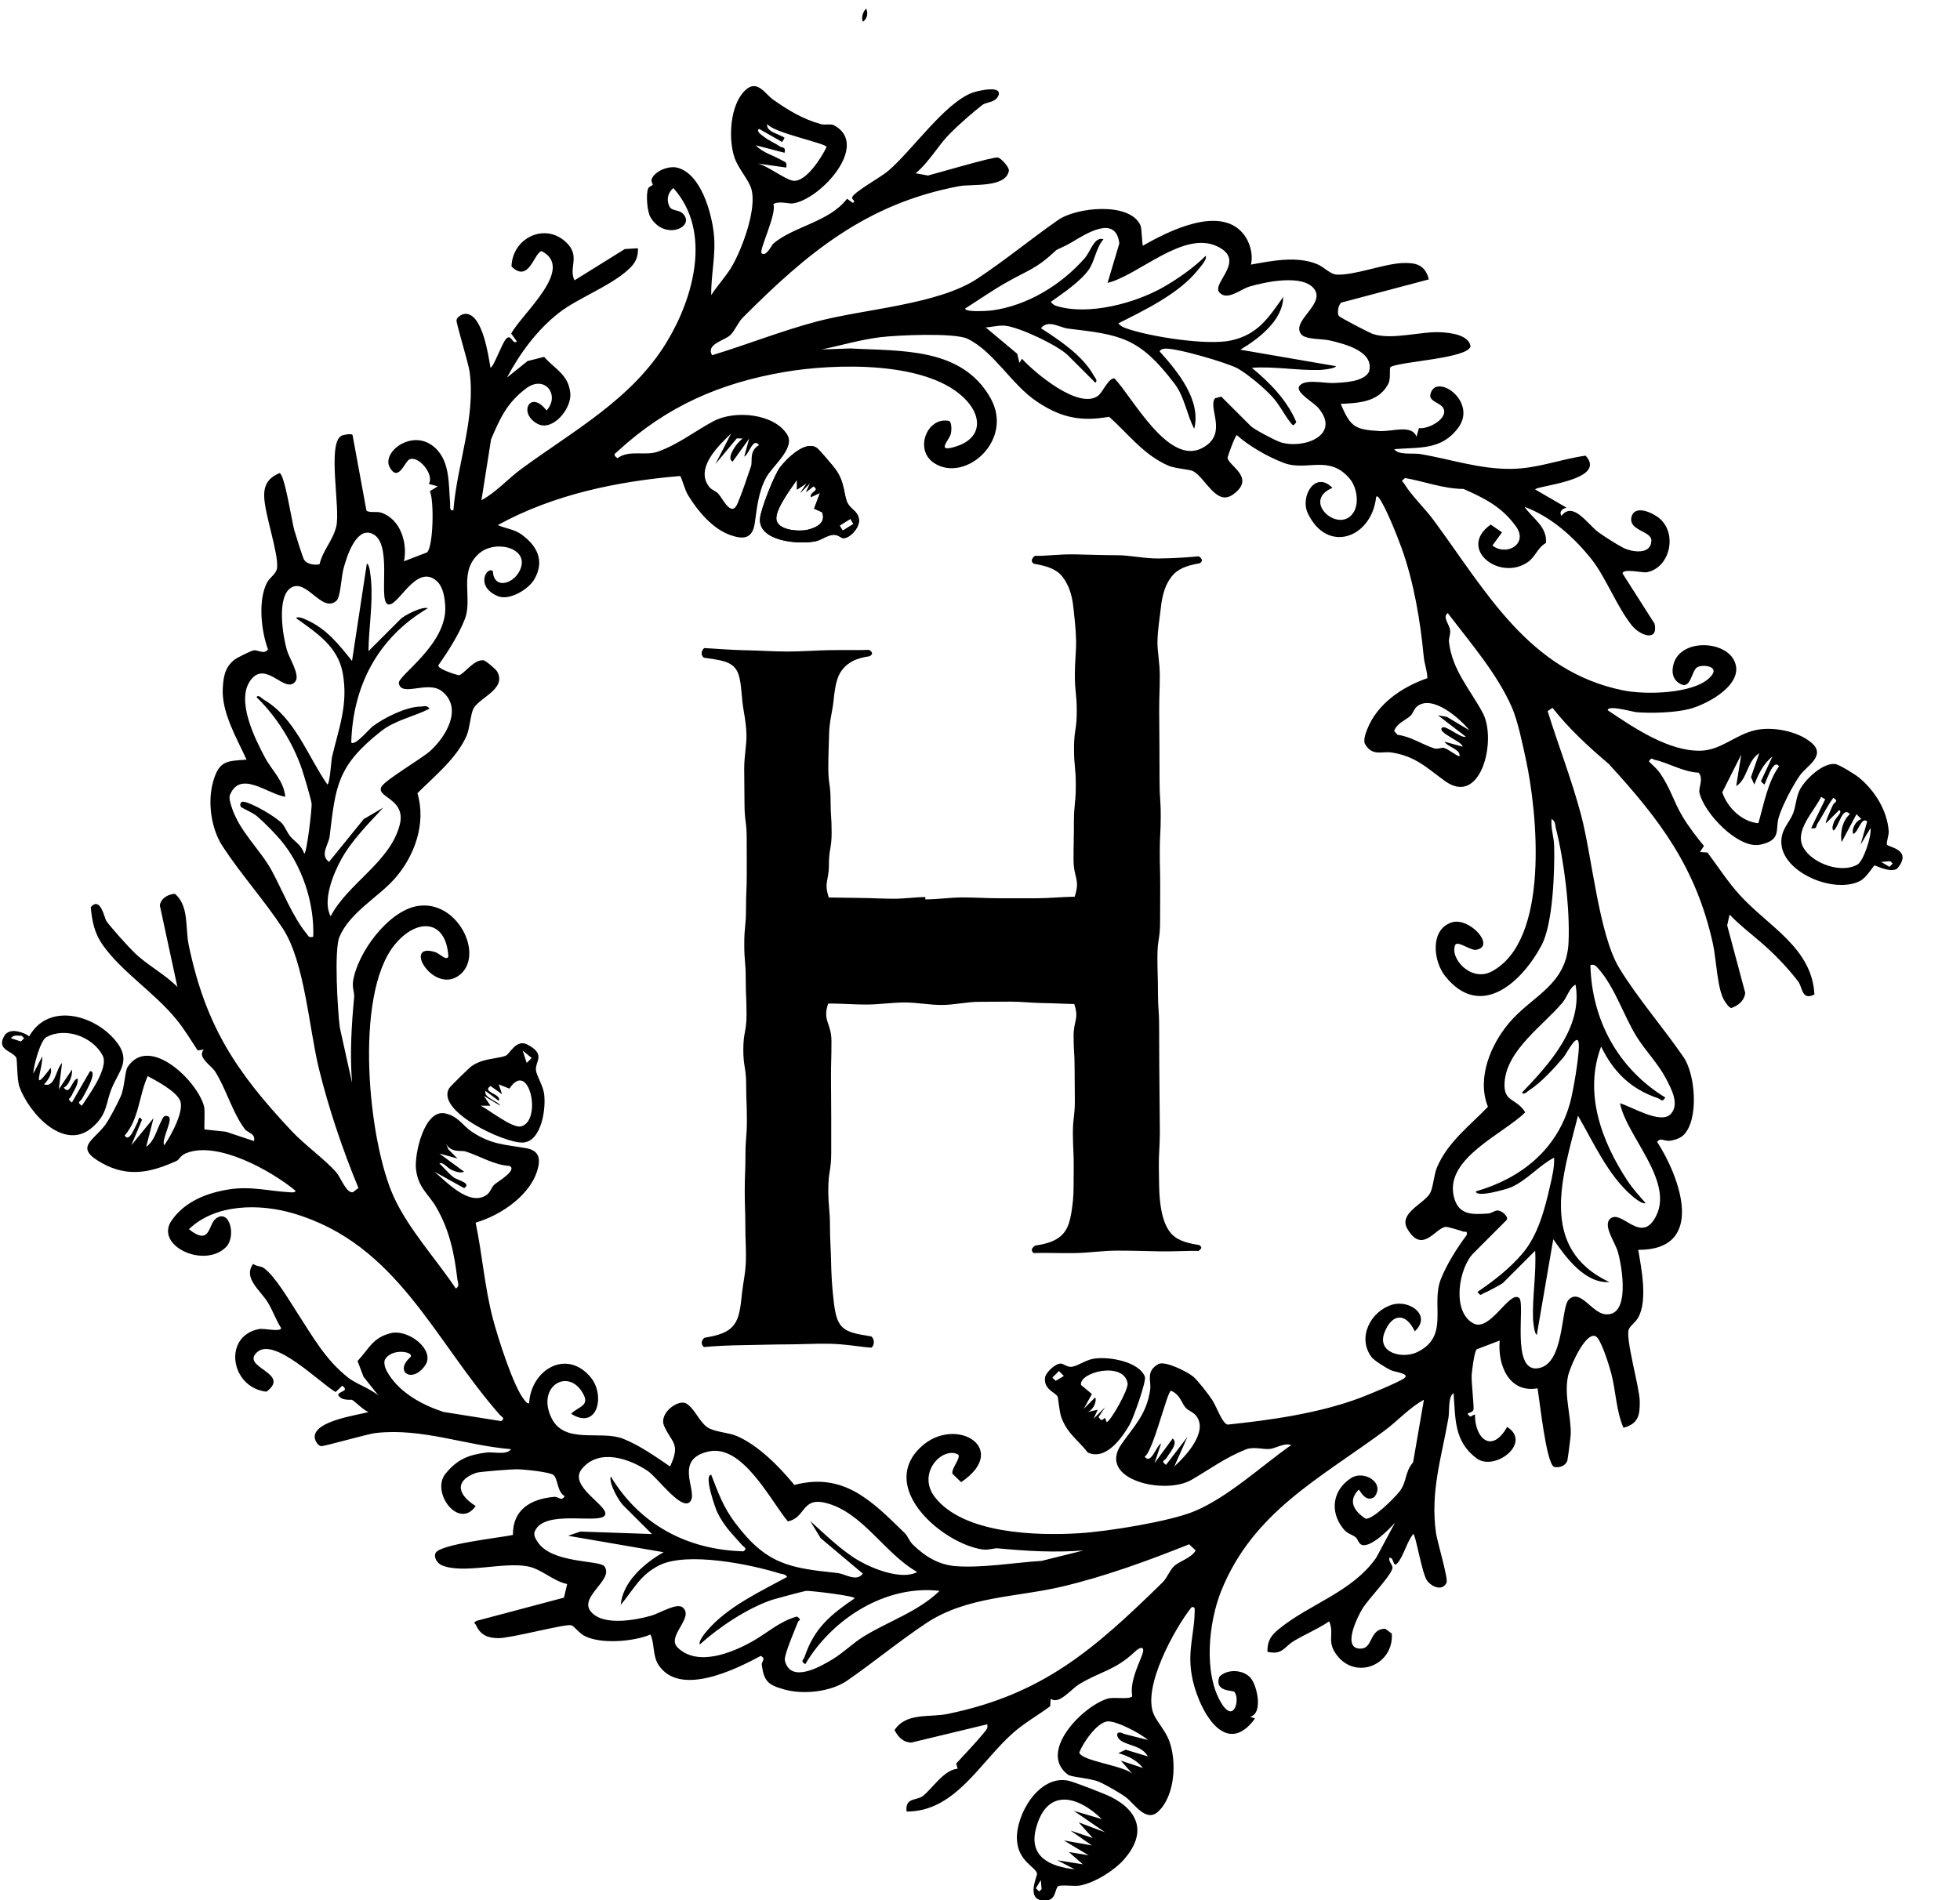 <svg width="33" height="32" viewBox="0 0 33 32" class='icon' xmlns="http://www.w3.org/2000/svg">
 <style>
    .icon path { fill: #000; }
    @media (prefers-color-scheme: dark) {
      .icon path { fill: #fff; }
    }
  </style>
<path d="M20.204 9.485C20.259 9.444 20.238 9.409 20.184 9.368C20.027 9.384 19.787 9.402 19.507 9.405C19.274 9.408 19.026 9.35 18.809 9.35C18.581 9.35 18.337 9.341 18.109 9.336C17.831 9.33 17.59 9.368 17.425 9.36C17.371 9.402 17.349 9.452 17.404 9.493C17.643 9.535 17.792 9.586 17.893 9.719C17.975 9.828 18.047 9.977 18.073 10.237C18.088 10.388 18.114 10.571 18.118 10.795C18.121 10.96 18.097 11.146 18.097 11.357C18.097 11.669 18.129 11.669 18.129 11.98C18.129 12.292 18.083 12.292 18.083 12.604C18.083 12.915 18.113 12.915 18.113 13.227C18.113 13.539 18.081 13.539 18.081 13.851C18.081 14.163 18.075 14.163 18.075 14.476C18.075 14.789 18.192 14.804 18.094 15.101C17.886 15.104 17.678 15.125 17.468 15.127C17.258 15.129 17.048 15.126 16.837 15.127C16.627 15.128 16.416 15.113 16.207 15.113C15.997 15.113 15.788 15.146 15.58 15.146C15.578 15.146 15.581 15.107 15.579 15.107C15.4 15.108 15.221 15.136 15.043 15.135C14.864 15.135 14.685 15.124 14.506 15.122C14.327 15.12 14.132 15.117 13.954 15.114C13.869 14.856 13.956 14.837 13.956 14.566C13.956 14.294 14.002 14.294 14.002 14.023C14.002 13.75 13.984 13.75 13.984 13.477C13.984 13.205 13.946 13.205 13.946 12.932C13.946 12.721 13.956 12.535 13.959 12.37C13.963 12.146 14.018 11.965 14.033 11.813C14.059 11.554 14.091 11.398 14.172 11.29C14.274 11.155 14.407 11.085 14.646 11.05C14.701 11.01 14.691 10.986 14.637 10.944C14.472 10.951 14.236 10.944 13.959 10.949C13.732 10.953 13.488 10.972 13.26 10.972C13.032 10.972 12.791 10.955 12.56 10.951C12.278 10.945 12.014 10.921 11.857 10.914C11.804 10.957 11.796 11.037 11.852 11.076C12.094 11.112 12.286 11.127 12.387 11.264C12.468 11.374 12.474 11.559 12.5 11.819C12.515 11.972 12.564 12.155 12.568 12.379C12.571 12.545 12.53 12.733 12.53 12.945C12.53 13.241 12.535 13.241 12.535 13.537C12.535 13.831 12.572 13.831 12.572 14.126C12.572 14.323 12.573 14.52 12.573 14.718C12.573 15.013 12.56 15.013 12.56 15.309C12.56 15.604 12.531 15.604 12.531 15.9C12.531 16.196 12.556 16.196 12.556 16.492C12.556 16.788 12.569 16.788 12.569 17.084C12.569 17.38 12.515 17.38 12.515 17.676C12.515 17.973 12.563 17.973 12.563 18.269C12.563 18.566 12.575 18.566 12.575 18.861C12.575 19.158 12.551 19.158 12.551 19.455C12.551 19.753 12.539 19.753 12.539 20.05C12.539 20.347 12.549 20.347 12.549 20.644C12.549 20.856 12.563 21.043 12.559 21.209C12.555 21.434 12.509 21.617 12.494 21.769C12.468 22.029 12.444 22.197 12.361 22.306C12.26 22.441 12.1 22.488 11.862 22.528C11.806 22.57 11.797 22.642 11.852 22.685C12.009 22.669 12.279 22.655 12.56 22.652C12.793 22.649 13.042 22.64 13.26 22.64C13.478 22.64 13.732 22.625 13.958 22.629C14.236 22.634 14.507 22.686 14.672 22.695C14.727 22.652 14.726 22.549 14.67 22.506C14.431 22.466 14.251 22.445 14.149 22.311C14.068 22.202 14.048 22.032 14.022 21.773C14.007 21.623 13.996 21.441 13.992 21.218C13.989 21.054 13.974 20.869 13.974 20.658C13.974 20.346 13.946 20.346 13.946 20.034C13.946 19.722 13.995 19.722 13.995 19.41C13.995 19.202 13.995 18.994 13.995 18.786C13.995 18.474 13.991 18.474 13.991 18.162C13.991 17.849 13.999 17.849 13.999 17.536C13.999 17.223 13.845 17.198 13.943 16.901C14.151 16.897 14.386 16.919 14.596 16.917C14.806 16.916 15.016 16.883 15.227 16.882C15.437 16.881 15.647 16.925 15.857 16.924C16.067 16.924 16.276 16.871 16.485 16.871C16.663 16.869 16.842 16.868 17.021 16.868C17.2 16.868 17.378 16.89 17.557 16.892C17.736 16.894 17.908 16.905 18.087 16.908C18.171 17.166 18.076 17.177 18.076 17.449C18.076 17.721 18.093 17.721 18.093 17.992C18.093 18.264 18.097 18.264 18.097 18.537C18.097 18.809 18.064 18.809 18.064 19.082C18.064 19.293 18.081 19.479 18.078 19.644C18.074 19.869 18.081 20.053 18.066 20.206C18.04 20.465 18.005 20.64 17.923 20.748C17.821 20.882 17.666 20.941 17.427 20.977C17.372 21.017 17.349 21.059 17.403 21.102C17.568 21.094 17.829 21.107 18.107 21.102C18.335 21.098 18.579 21.061 18.807 21.061C19.035 21.061 19.274 21.068 19.505 21.073C19.785 21.078 20.022 21.06 20.179 21.067C20.232 21.024 20.246 21.007 20.191 20.967C19.949 20.93 19.792 20.876 19.691 20.738C19.61 20.628 19.553 20.458 19.528 20.197C19.513 20.045 19.515 19.859 19.511 19.634C19.508 19.468 19.528 19.281 19.528 19.069C19.528 18.773 19.523 18.773 19.523 18.477C19.523 18.183 19.518 18.183 19.518 17.888C19.518 17.592 19.516 17.592 19.516 17.296C19.516 17 19.496 17 19.496 16.705C19.496 16.41 19.487 16.41 19.487 16.114C19.487 15.818 19.532 15.818 19.532 15.521C19.532 15.226 19.534 15.226 19.534 14.93C19.534 14.634 19.527 14.634 19.527 14.337C19.527 14.041 19.543 14.041 19.543 13.744C19.543 13.448 19.523 13.448 19.523 13.152C19.523 12.855 19.521 12.855 19.521 12.559C19.521 12.261 19.517 12.261 19.517 11.964C19.517 11.666 19.527 11.666 19.527 11.369C19.527 11.157 19.485 10.97 19.488 10.805C19.493 10.579 19.529 10.394 19.544 10.242C19.571 9.982 19.636 9.828 19.719 9.719C19.82 9.584 19.965 9.526 20.203 9.485L20.204 9.485Z"/>
<path d="M13.72 22.229C13.633 22.372 13.445 22.343 13.368 22.195C13.233 21.937 13.361 21.89 13.361 21.599C13.361 21.308 13.419 21.308 13.419 21.017C13.419 20.726 13.425 20.726 13.425 20.435C13.425 20.143 13.374 20.143 13.374 19.852C13.374 19.56 13.409 19.561 13.409 19.27C13.409 18.98 13.415 18.98 13.415 18.689C13.415 18.399 13.386 18.399 13.386 18.108C13.386 17.817 13.367 17.817 13.367 17.525C13.367 17.234 13.392 17.234 13.392 16.943C13.392 16.651 13.361 16.651 13.361 16.36C13.361 16.068 13.407 16.068 13.407 15.776C13.407 15.485 13.377 15.485 13.377 15.193C13.377 14.901 13.409 14.901 13.409 14.609C13.409 14.317 13.415 14.317 13.415 14.025C13.415 13.733 13.396 13.733 13.396 13.441C13.396 13.148 13.377 13.148 13.377 12.856C13.377 12.563 13.381 12.563 13.381 12.27C13.381 11.976 13.271 11.95 13.396 11.684C13.471 11.527 13.65 11.409 13.749 11.553C13.917 11.796 13.713 11.866 13.713 12.161C13.713 12.457 13.741 12.457 13.741 12.753C13.741 13.049 13.73 13.049 13.73 13.344C13.73 13.641 13.742 13.641 13.742 13.937C13.742 14.232 13.738 14.232 13.738 14.528C13.738 14.825 13.693 14.825 13.693 15.12C13.693 15.415 13.711 15.415 13.711 15.71C13.711 16.006 13.749 16.006 13.749 16.302C13.749 16.598 13.74 16.598 13.74 16.893C13.74 17.188 13.693 17.188 13.693 17.484C13.693 17.78 13.704 17.78 13.704 18.077C13.704 18.373 13.737 18.373 13.737 18.669C13.737 18.965 13.749 18.965 13.749 19.262C13.749 19.559 13.729 19.559 13.729 19.855C13.729 20.152 13.746 20.152 13.746 20.448C13.746 20.745 13.731 20.745 13.731 21.041C13.731 21.339 13.665 21.344 13.712 21.638C13.761 21.942 13.873 21.974 13.719 22.229H13.72ZM18.091 16.4C17.893 16.403 17.7 16.436 17.501 16.438C17.303 16.439 17.105 16.445 16.907 16.446C16.708 16.447 16.51 16.389 16.312 16.389C16.114 16.39 15.915 16.384 15.717 16.384C15.715 16.384 15.719 16.438 15.718 16.438C15.523 16.439 15.329 16.404 15.135 16.404C14.941 16.404 14.748 16.396 14.553 16.394C14.36 16.392 14.157 16.413 13.963 16.41C13.868 16.024 13.85 15.993 13.945 15.608C14.143 15.604 14.367 15.605 14.566 15.603C14.764 15.601 14.962 15.568 15.16 15.567C15.358 15.566 15.557 15.611 15.755 15.611C15.954 15.61 16.152 15.58 16.35 15.58C16.544 15.579 16.738 15.611 16.932 15.611C17.126 15.612 17.32 15.619 17.514 15.62C17.708 15.622 17.901 15.605 18.095 15.608C18.324 15.938 18.187 16.015 18.091 16.399L18.091 16.4ZM19.318 20.546C19.231 20.689 19.043 20.66 18.966 20.512C18.831 20.254 18.959 20.208 18.959 19.916C18.959 19.625 19.017 19.625 19.017 19.335C19.017 19.044 19.023 19.044 19.023 18.752C19.023 18.461 18.972 18.461 18.972 18.169C18.972 17.878 19.007 17.878 19.007 17.587C19.007 17.297 19.013 17.297 19.013 17.007C19.013 16.716 18.983 16.716 18.983 16.426C18.983 16.134 18.965 16.134 18.965 15.842C18.965 15.551 18.99 15.551 18.99 15.26C18.99 14.969 18.959 14.969 18.959 14.678C18.959 14.386 19.005 14.386 19.005 14.094C19.005 13.802 18.974 13.802 18.974 13.511C18.974 13.219 19.007 13.219 19.007 12.927C19.007 12.634 19.013 12.634 19.013 12.342C19.013 12.05 18.993 12.05 18.993 11.758C18.993 11.466 18.975 11.466 18.975 11.173C18.975 10.881 18.979 10.88 18.979 10.587C18.979 10.294 18.869 10.267 18.994 10.001C19.068 9.844 19.248 9.727 19.347 9.87C19.515 10.114 19.311 10.183 19.311 10.479C19.311 10.774 19.338 10.774 19.338 11.07C19.338 11.366 19.328 11.366 19.328 11.662C19.328 11.958 19.339 11.958 19.339 12.254C19.339 12.55 19.336 12.55 19.336 12.846C19.336 13.142 19.29 13.142 19.29 13.438C19.29 13.733 19.309 13.733 19.309 14.027C19.309 14.324 19.346 14.324 19.346 14.619C19.346 14.915 19.337 14.915 19.337 15.21C19.337 15.506 19.291 15.506 19.291 15.801C19.291 16.097 19.302 16.097 19.302 16.394C19.302 16.69 19.334 16.69 19.334 16.986C19.334 17.282 19.347 17.282 19.347 17.579C19.347 17.876 19.327 17.876 19.327 18.173C19.327 18.469 19.344 18.469 19.344 18.765C19.344 19.062 19.329 19.062 19.329 19.359C19.329 19.656 19.262 19.662 19.309 19.956C19.358 20.259 19.471 20.292 19.317 20.546H19.318Z" />
<path d="M4.707 7.968C4.792 7.983 4.916 8.794 4.954 8.925C4.978 9.007 5.094 9.384 5.121 9.427C5.169 9.502 5.297 9.522 5.38 9.502C5.437 9.263 5.6 9.111 5.661 8.87C5.736 8.572 5.506 7.475 5.746 7.34C5.78 7.321 5.907 7.299 5.935 7.322L6.169 8.594C6.203 8.642 6.34 8.609 6.413 8.632C6.744 8.738 6.865 9.145 6.802 9.452L7.189 9.303C7.295 9.214 7.312 8.436 7.238 8.271L7.371 8.19L7.219 8.149C7.322 7.993 7.033 7.649 6.884 7.742C6.811 7.788 6.703 8.122 6.563 7.872C6.423 7.623 6.909 7.241 7.269 7.496C7.586 7.721 7.55 8.144 7.579 8.481C7.582 8.522 7.562 8.609 7.634 8.592C7.694 7.822 8.011 7.039 7.907 6.261C7.888 6.116 7.675 5.432 7.686 5.388C7.702 5.327 7.795 5.278 7.856 5.285C8.127 5.317 8.22 5.971 8.258 6.192C8.311 6.185 8.451 5.78 8.521 5.706C8.61 5.61 8.629 5.817 8.702 5.749L8.607 5.618C8.786 5.281 9.694 4.52 9.118 4.229C8.991 4.257 8.907 4.775 8.612 4.488C8.626 3.985 9.223 3.722 9.572 4.123C9.756 4.335 9.573 4.522 9.673 4.721L10.52 4.194L10.741 4.181C10.745 4.378 10.666 4.471 10.519 4.591C10.206 4.847 9.707 5.036 9.41 5.269C9.042 5.556 8.753 5.951 8.536 6.358L8.883 6.08L9.162 6.01C9.347 6.222 9.571 6.305 9.602 6.622C9.627 6.883 9.303 7.274 9.049 7.137C8.716 6.957 8.929 6.554 9.202 6.913C9.435 6.658 9.175 6.301 8.855 6.543C8.534 6.786 8.419 7.045 8.268 7.398L8.106 8.424C8.354 8.29 8.547 8.067 8.771 7.902C9.653 7.253 10.642 6.723 11.225 5.761C11.681 5.01 11.989 3.894 11.337 3.167C11.248 3.243 11.219 3.354 11.264 3.461C11.302 3.564 11.42 3.523 11.493 3.594C11.726 3.819 11.186 4.067 10.949 3.652C10.898 3.564 10.873 3.279 10.911 3.179C10.926 3.138 10.985 3.128 10.991 3.109C10.994 3.101 10.956 3.057 10.974 3.012C11.031 2.875 11.265 2.786 11.408 2.825C11.801 2.931 11.978 3.574 12.018 3.93C12.058 4.293 11.969 4.616 11.975 4.97C12.08 4.804 12.225 4.655 12.323 4.485C12.494 4.192 12.748 3.518 12.65 3.181C12.605 3.025 12.43 2.841 12.367 2.654C12.258 2.335 12.29 1.762 12.549 1.519C12.749 1.33 12.88 1.58 13.016 1.677C13.273 1.858 13.516 2.006 13.82 2.09C13.892 2.11 13.987 2.08 14.043 2.11C14.649 2.436 13.827 3.348 13.356 3.425C13.28 3.438 13.124 3.377 13.021 3.437C13.084 3.595 12.776 4.216 12.822 4.263C12.895 4.337 12.992 4.128 13.021 4.102C13.365 3.809 13.961 3.74 14.261 3.347L14.361 3.417C14.418 3.383 14.325 3.356 14.35 3.315C14.414 3.21 14.822 2.991 14.957 2.876C15.363 2.527 15.905 1.735 16.372 1.561C16.448 1.533 16.893 1.422 16.807 1.617C16.755 1.729 16.603 1.719 16.543 1.765C16.389 1.882 16.125 2.116 15.99 2.253C15.787 2.46 15.644 2.73 15.416 2.918L15.624 2.956C15.774 2.918 16.735 2.634 16.802 2.652C16.855 2.666 16.997 2.817 16.986 2.876C16.934 3.169 16.359 3.095 16.151 3.135C14.597 3.426 13.599 4.251 12.504 5.351C12.425 5.43 12.373 5.571 12.294 5.645C12.195 5.737 11.88 5.795 11.989 5.982C12.584 5.802 13.163 5.569 13.765 5.411C14.563 5.201 15.795 5.13 16.456 4.692C16.918 4.387 17.364 4.019 17.815 3.705C18.126 3.488 19.017 3.398 19.2 3.791C19.228 3.851 19.227 4.137 19.244 4.137C19.67 3.893 20.529 3.458 20.926 3.929C21.046 4.072 21.102 4.279 21.062 4.456C21.411 4.393 21.828 4.307 22.171 4.446C22.294 4.496 22.395 4.618 22.503 4.624C22.8 4.641 23.296 4.443 23.613 4.43C23.836 4.421 23.994 4.456 24.057 4.705L22.587 5.095C22.532 5.125 22.51 5.269 22.54 5.318C22.557 5.346 23.053 5.603 23.114 5.624C23.433 5.731 23.922 5.578 24.252 5.595C24.422 5.604 24.725 5.637 24.759 5.83C24.721 6.036 23.609 6.083 23.416 6.178C23.379 6.208 23.431 6.368 23.365 6.482C23.199 6.773 22.87 6.788 22.574 6.801C22.736 7.192 22.817 7.235 23.225 7.259C23.447 7.272 23.767 7.141 23.85 7.355L23.89 7.209C24.047 7.235 24.401 7.043 24.297 6.868C24.248 6.783 24.061 6.758 24.082 6.648C24.156 6.26 24.888 6.75 24.551 7.205C24.269 7.586 23.892 7.529 23.475 7.564C23.54 7.67 23.792 7.625 23.919 7.647C24.429 7.735 24.919 7.903 25.445 7.896C25.885 7.891 26.266 7.735 26.696 7.673C27.08 8.091 25.847 8.182 25.848 8.243L26.375 8.549C26.313 8.565 26.242 8.611 26.291 8.687C26.485 8.43 26.737 8.838 26.916 8.966C27.012 9.035 27.232 9.176 27.332 9.226C27.483 9.301 27.799 9.346 27.804 9.104C27.807 8.937 27.41 8.942 27.47 8.701C27.529 8.491 27.837 8.639 27.945 8.734C28.246 8.995 28.116 9.568 27.721 9.638C27.664 9.648 27.316 9.568 27.319 9.658L27.858 10.504C27.923 10.816 27.611 10.703 27.475 10.533C27.221 10.214 27.034 9.719 26.799 9.422C26.502 9.047 26.119 8.703 25.668 8.535C25.805 8.735 26.05 8.865 26.03 9.143C25.886 9.223 25.853 9.375 25.725 9.465C25.248 9.798 24.531 9.238 25.099 8.834L25.289 8.965L25.127 9.187C25.368 9.373 25.734 9.158 25.526 8.868C25.286 8.533 24.992 8.39 24.641 8.234C24.302 8.232 23.991 8.109 23.656 8.05C23.574 8.117 23.611 8.094 23.643 8.146C23.773 8.358 23.982 8.55 24.135 8.757C25.02 9.954 25.736 11.305 27.332 11.627C27.703 11.702 28.49 11.687 28.776 11.421C28.997 11.217 28.669 11.183 28.577 11.236C28.48 11.292 28.47 11.606 28.302 11.523C28.156 11.451 28.138 11.309 28.181 11.17C28.308 10.762 29.019 10.784 29.193 11.115C29.399 11.506 28.761 11.858 28.442 11.94C28.199 12.002 27.806 12.014 27.555 11.994C27.487 11.988 27.068 11.866 27.069 11.961C27.5 12.25 28.096 12.658 28.636 12.642C28.979 12.632 29.211 12.376 29.551 12.297C29.842 12.23 30.27 12.312 30.498 12.507C30.754 12.725 30.419 12.897 30.305 13.057C30.189 13.219 29.995 13.589 29.944 13.779C29.892 13.975 29.993 14.152 29.634 14.225C29.263 14.301 28.679 13.682 28.612 13.342C28.598 13.265 28.686 13.11 28.599 13.012C28.342 13.002 28.084 12.843 27.86 12.796C27.816 12.786 27.813 12.742 27.762 12.822C27.819 12.882 27.887 12.935 27.936 13.002C28.126 13.268 28.175 13.495 28.329 13.751C28.433 13.924 28.561 14.091 28.689 14.246L28.622 14.348L28.749 14.357C28.931 14.601 29.094 14.857 29.3 15.081C29.785 15.61 30.508 15.963 30.549 16.748C30.332 16.856 30.351 16.626 30.274 16.526C30.081 16.275 29.852 16.043 29.634 15.857C29.461 15.708 29.279 15.569 29.121 15.402L29.08 15.583L29.384 16.72C29.368 16.855 29.269 16.933 29.149 16.976C29.11 16.968 29.062 16.896 29.038 16.859C28.912 16.671 28.898 16.151 28.839 15.888C28.556 14.614 27.957 13.813 27.084 12.863C26.745 12.575 26.417 12.274 26.139 11.92L26.057 11.976C26.24 12.56 26.463 13.132 26.62 13.724C26.806 14.426 26.919 15.738 27.264 16.304C27.575 16.814 28.008 17.31 28.345 17.802C28.546 18.093 28.604 18.844 28.353 19.107C28.301 19.163 28.21 19.195 28.136 19.208C28.019 19.23 27.962 19.145 27.901 19.23C28.291 19.833 28.73 21.052 27.582 21.048C27.636 21.359 27.743 21.896 27.584 22.185C27.54 22.264 27.463 22.312 27.427 22.379C27.355 22.513 27.606 23.363 27.608 23.6C27.61 23.824 27.59 23.977 27.333 24.044C27.209 23.752 27.207 23.429 27.128 23.128C27.096 23.006 26.955 22.541 26.864 22.502C26.688 22.427 26.427 23.034 26.398 23.184C26.334 23.514 26.455 23.851 26.446 24.155C26.445 24.198 26.396 24.58 26.388 24.601C26.355 24.689 26.25 24.723 26.164 24.703C26.03 24.629 25.923 23.58 25.887 23.38C25.405 23.465 25.212 22.985 25.25 22.575L24.863 22.723C24.822 22.759 24.784 23.081 24.778 23.156C24.771 23.275 24.822 23.705 24.808 23.742C24.788 23.792 24.709 23.793 24.71 23.808C24.769 23.898 24.767 23.832 24.834 23.822C24.829 24.219 25.114 24.493 25.375 24.03C25.802 24.298 25.165 24.787 24.86 24.558C24.479 24.274 24.506 23.889 24.474 23.462C24.377 23.519 24.408 23.754 24.387 23.878C24.271 24.549 24.078 25.119 24.178 25.82C24.198 25.958 24.387 26.589 24.355 26.654C24.282 26.799 24.113 26.725 24.033 26.627C23.941 26.514 23.836 25.833 23.794 25.834C23.688 25.962 23.633 26.201 23.532 26.32C23.446 26.42 23.474 26.209 23.392 26.236C23.375 26.313 23.469 26.353 23.437 26.432C23.376 26.586 23.049 26.913 22.936 27.096C22.856 27.226 22.579 27.783 22.92 27.763C23.119 27.751 23.056 27.428 23.323 27.429L23.433 27.51C23.471 28.033 22.834 28.301 22.509 27.875C22.327 27.636 22.474 27.528 22.379 27.304C22.192 27.432 21.977 27.519 21.783 27.636C21.623 27.732 21.591 27.878 21.339 27.816C21.338 27.635 21.393 27.548 21.532 27.434C22.05 27.009 22.757 26.818 23.169 26.236L23.489 25.64C23.392 25.752 23.087 26.06 22.933 26.018C22.877 26.003 22.86 25.915 22.823 25.887C22.742 25.828 22.687 25.835 22.611 25.738C22.384 25.45 22.438 25.087 22.753 24.888C22.964 24.756 23.327 24.968 23.14 25.21C23.015 25.292 22.941 25.177 22.878 25.084C22.689 25.275 22.795 25.444 22.989 25.574C23.105 25.602 23.477 25.226 23.558 25.125C23.691 24.961 23.649 24.788 23.792 24.626L23.974 23.572C23.726 23.708 23.533 23.929 23.308 24.095C22.222 24.899 21.098 25.461 20.562 26.79C20.351 27.313 20.258 28.173 20.561 28.677C20.787 29.052 20.885 28.578 20.777 28.488C20.751 28.466 20.435 28.488 20.531 28.236C20.666 28.101 20.935 28.115 21.057 28.258C21.165 28.384 21.273 28.856 21.047 28.912L21.131 28.939C20.613 29.654 20.151 28.729 20.064 28.205C19.994 27.79 20.108 27.514 20.114 27.151C20.115 27.107 20.127 27.048 20.061 27.067C19.778 27.424 19.227 28.416 19.426 28.871C19.483 29.001 19.619 29.14 19.685 29.315C19.815 29.662 19.786 30.236 19.503 30.505C19.295 30.703 19.096 30.369 18.953 30.264C18.861 30.196 18.612 30.053 18.509 30.009C18.363 29.944 18.041 29.93 17.981 29.886C17.471 29.508 18.22 28.737 18.648 28.606C18.761 28.572 19 28.627 19.064 28.567C19.023 28.334 19.146 28.088 19.229 27.871C19.286 27.721 19.205 27.723 19.107 27.816C18.779 28.128 18.535 28.144 18.176 28.359C18.03 28.447 17.83 28.715 17.69 28.608L17.681 28.734C17.483 28.882 17.252 29.012 17.067 29.174C16.506 29.663 16.087 30.512 15.264 30.507C15.234 30.265 15.435 30.326 15.536 30.247C15.704 30.114 15.896 29.802 16.124 29.786L16.099 29.699C16.252 29.532 16.428 29.35 16.57 29.176C16.608 29.13 16.636 29.104 16.622 29.038L15.347 29.345C15.204 29.343 15.122 29.252 15.061 29.135C15.26 28.835 15.645 28.927 15.957 28.863C17.565 28.532 18.424 27.773 19.576 26.646C19.647 26.576 19.695 26.445 19.763 26.379C19.861 26.284 20.049 26.247 20.132 26.11L20.021 26.007C19.326 26.284 18.601 26.55 17.873 26.721C17.114 26.899 16.276 26.883 15.597 27.333C15.143 27.635 14.709 27.994 14.265 28.301C13.99 28.492 13.53 28.541 13.211 28.453C12.934 28.377 12.863 28.316 12.826 28.037C12.819 27.977 12.904 27.936 12.809 27.886C12.378 28.117 11.445 28.58 11.087 28.038C10.984 27.881 11.023 27.666 10.95 27.526C10.674 27.646 10.096 27.696 9.826 27.541C9.747 27.496 9.666 27.384 9.618 27.37C9.519 27.342 8.61 27.588 8.392 27.587C8.216 27.586 8.092 27.538 8.017 27.372C7.999 27.332 7.954 27.337 8.023 27.296L9.495 26.905L9.549 26.676C9.305 26.624 9.123 26.424 8.883 26.378C8.473 26.299 7.801 26.512 7.438 26.36C7.362 26.328 7.296 26.224 7.336 26.15C7.417 26.002 8.432 25.894 8.636 25.849C8.63 25.423 8.936 25.243 9.328 25.208C9.409 25.201 9.453 25.291 9.507 25.196C9.382 25.124 9.398 24.928 9.325 24.845C9.272 24.787 8.813 24.745 8.703 24.743C8.625 24.742 8.069 24.783 8.016 24.803C7.633 24.942 7.717 25.181 8.009 25.362C7.725 25.771 7.248 25.128 7.501 24.818C7.701 24.573 7.886 24.501 8.189 24.461C8.314 24.445 8.528 24.511 8.605 24.405C7.844 24.343 7.102 24.044 6.331 24.132C6.17 24.15 5.448 24.365 5.401 24.353C5.341 24.337 5.292 24.244 5.299 24.182C5.327 23.926 5.994 23.835 6.205 23.78C6.119 23.748 5.979 23.601 5.925 23.573C5.914 23.567 5.744 23.597 5.692 23.489C5.717 23.423 5.888 23.429 5.762 23.336L5.651 23.442C5.392 23.297 4.621 22.509 4.33 22.77C4.038 23.031 4.915 23.121 4.485 23.437C3.874 23.364 3.751 22.5 4.36 22.382C4.448 22.365 4.723 22.437 4.734 22.366C4.646 22.23 4.594 22.073 4.51 21.935C4.382 21.726 4.086 21.52 4.263 21.284C4.314 21.328 4.389 21.317 4.443 21.355C4.631 21.49 4.864 21.891 5.001 22.102C5.258 22.495 5.47 22.89 5.858 23.197C6 23.309 6.226 23.378 6.372 23.502L6.12 23.184L6.02 22.92C6.216 22.709 6.277 22.525 6.58 22.451C6.879 22.378 7.33 22.736 7.161 22.989C6.951 23.305 6.625 23.109 6.911 22.853C6.982 22.764 6.585 22.691 6.477 22.905C6.454 22.988 6.507 23.089 6.551 23.155C6.759 23.472 7.117 23.662 7.467 23.778L8.438 23.932C8.512 23.881 8.45 23.866 8.411 23.822C7.296 22.552 6.689 20.953 4.943 20.435C4.374 20.266 3.628 20.269 3.181 20.7C3.547 20.992 3.501 20.622 3.635 20.521C3.868 20.345 3.984 20.828 3.801 21.006C3.424 21.37 2.593 20.968 2.893 20.548C3.121 20.227 3.49 20.087 3.861 20.029C4.222 19.973 4.516 20.056 4.859 20.077C4.879 20.078 4.995 20.093 4.97 20.048C4.568 19.717 3.664 19.208 3.137 19.419C3.033 19.46 3.022 19.527 2.973 19.55C2.538 19.747 2.16 19.83 1.724 19.591C1.235 19.323 1.567 19.22 1.775 18.939C1.844 18.845 1.981 18.579 2.031 18.467C2.102 18.306 2.1 18.042 2.151 17.965C2.514 17.422 3.322 18.198 3.436 18.633C3.456 18.709 3.432 19.007 3.445 19.02L3.805 19.059L4.276 19.216C4.308 19.088 4.17 19.078 4.123 19.016C3.913 18.736 3.811 18.346 3.626 18.051C3.552 17.934 3.317 17.809 3.43 17.676L3.328 17.689C3.212 17.513 3.1 17.326 2.966 17.163C2.593 16.707 2.052 16.371 1.73 15.914C1.588 15.713 1.551 15.517 1.528 15.276C1.695 15.089 1.757 15.465 1.792 15.512C1.882 15.636 2.152 15.935 2.267 16.047C2.478 16.253 2.776 16.405 2.987 16.621L2.691 15.248C2.709 15.125 2.833 15.058 2.946 15.052C3.187 15.262 3.116 15.62 3.177 15.914C3.46 17.267 3.963 18.039 4.912 19.049C5.13 19.281 5.472 19.525 5.662 19.743C5.739 19.832 5.83 20.096 5.941 20.078L6.035 20.006C5.769 19.363 5.535 18.672 5.369 17.995C5.202 17.314 5.131 16.203 4.762 15.637C4.453 15.164 4.055 14.724 3.746 14.249C3.554 13.955 3.492 13.506 3.587 13.168C3.687 12.809 3.816 12.816 4.151 12.793C3.986 12.429 3.727 11.998 3.751 11.586C3.763 11.392 3.785 11.244 3.943 11.113C3.988 11.076 4.219 10.963 4.269 10.953C4.343 10.939 4.45 11.031 4.512 10.935C4.398 10.629 4.34 10.112 4.496 9.811C4.546 9.716 4.654 9.668 4.665 9.561C4.69 9.309 4.453 8.655 4.448 8.354C4.445 8.155 4.524 8.047 4.707 7.966L4.707 7.968ZM6.205 10.965L6.746 10.424C6.803 10.367 7.106 10.205 7.204 10.243C6.364 10.735 5.94 11.552 5.914 12.504C5.976 12.567 6.209 12.284 6.274 12.233C6.467 12.087 6.837 11.902 7.079 11.899C7.137 11.899 7.189 11.868 7.231 11.935C6.967 12.07 6.651 12.127 6.413 12.316C5.674 12.901 5.652 13.237 5.55 14.085C5.533 14.225 5.38 14.394 5.539 14.515L6.123 13.795L6.454 13.6C6.207 13.867 5.919 14.155 5.745 14.473C5.611 14.717 5.425 15.168 5.567 15.43C5.86 14.872 6.569 14.519 6.73 13.891C6.843 13.448 6.331 13.432 6.421 13.252C6.477 13.138 7.094 12.781 7.246 12.644C7.511 12.403 7.797 11.925 7.441 11.641C7.204 11.452 6.754 11.747 6.715 11.505C6.694 11.379 7.539 10.844 7.496 10.201C7.487 10.066 7.463 9.887 7.357 9.789C7.004 9.463 6.688 10.261 6.524 10.173C6.364 10.086 6.629 9.106 6.247 8.98C5.98 8.892 5.827 9.408 5.78 9.591C5.747 9.717 5.732 10.057 5.667 10.115C5.42 10.341 5.153 9.712 4.886 9.907C4.659 10.074 4.761 10.711 4.831 10.95C4.873 11.094 5.06 11.371 4.97 11.48C4.797 11.691 4.482 11.114 4.224 11.448C3.964 11.786 4.289 12.432 4.459 12.753C4.576 12.974 4.778 13.144 4.803 13.418C4.502 13.371 4.046 12.961 3.871 13.389C3.851 13.439 3.882 13.533 3.898 13.585C4.03 14.005 4.381 14.303 4.578 14.667C4.749 14.983 4.93 15.444 5.161 15.722C5.2 15.769 5.19 15.793 5.274 15.776C5.296 15.214 5.089 14.573 4.719 14.14C4.615 14.018 4.453 13.855 4.332 13.749C4.257 13.684 4.072 13.609 4.055 13.586C4.038 13.564 4.038 13.489 4.109 13.502C4.256 13.529 4.648 13.757 4.75 13.869C4.8 13.923 4.83 14.014 4.887 14.085C4.953 14.166 5.074 14.226 5.122 14.376C5.165 14.381 5.256 13.594 5.246 13.53C5.233 13.441 5.118 13.055 5.081 12.947C4.933 12.51 4.651 12.059 4.318 11.74C4.354 11.691 4.403 11.759 4.442 11.783C4.968 12.09 5.177 12.729 5.511 13.21C5.552 13.215 5.578 12.802 5.589 12.753C5.703 12.264 5.866 11.866 5.771 11.338C5.69 10.886 5.33 10.658 4.984 10.409C5.021 10.372 5.124 10.422 5.164 10.44C5.503 10.594 5.7 10.848 5.927 11.13L6.176 9.493C6.227 9.495 6.243 9.735 6.248 9.784C6.28 10.174 6.208 10.575 6.204 10.963L6.205 10.965ZM13.169 2.391L12.78 2.17C12.726 2.21 12.817 2.268 12.85 2.294C12.936 2.364 13.038 2.403 13.128 2.464C13.179 2.498 13.231 2.465 13.21 2.573L12.725 2.447C12.843 2.574 13.02 2.616 13.155 2.695C13.221 2.733 13.255 2.724 13.238 2.822L12.753 2.753C12.915 2.785 13.216 3.022 13.349 3.043C13.566 3.078 13.834 2.65 13.917 2.475C13.908 2.412 13.004 2.233 12.919 2.087C12.886 2.225 13.147 2.263 13.21 2.322L13.169 2.392L13.169 2.391ZM10.394 7.718C10.591 7.569 10.863 7.682 11.074 7.607C11.424 7.483 11.709 7.253 12.017 7.091C12.37 6.905 13.029 6.961 13.253 7.317C13.396 7.544 13.009 7.843 12.902 8.038C12.764 8.291 12.746 8.558 12.707 8.815C12.666 9.085 12.503 9.084 12.294 9.01C12 8.907 11.749 8.608 11.587 8.343C11.53 8.252 11.502 8.115 11.454 8.016C10.398 8.105 9.326 8.324 8.382 8.842C8.506 8.901 8.653 8.911 8.771 8.994C9.047 9.19 9.176 9.447 8.995 9.758C8.897 9.926 8.575 10.12 8.383 10.04C7.991 9.876 8.2 9.527 8.298 9.619C8.316 9.928 8.633 9.838 8.746 9.619C8.944 9.235 8.355 9.08 8.076 9.313C7.708 9.62 7.964 10.07 7.827 10.424C7.728 10.682 7.542 10.975 7.382 11.201C7.356 11.268 7.711 11.374 7.73 11.37C7.812 11.353 7.979 11.102 8.141 11.119C8.176 11.123 8.351 11.272 8.371 11.309C8.53 11.599 8.092 11.738 7.978 11.922C7.923 12.009 7.912 12.265 7.855 12.393C7.686 12.773 7.318 13.068 7.028 13.358C7.18 13.863 6.981 14.424 6.637 14.806C6.354 15.12 5.888 15.369 5.715 15.778C5.623 15.994 5.685 17.025 5.721 17.303L5.927 18.233C5.889 17.745 5.918 17.273 5.963 16.79C5.969 16.721 5.929 16.633 5.944 16.526C6.016 16.05 6.53 15.347 7.022 15.259C7.699 15.14 8.157 16.074 7.746 16.413C7.309 16.773 6.758 15.856 7.328 16.034C7.402 16.057 7.516 16.188 7.549 16.11C7.512 15.468 7.006 15.46 6.64 15.916C5.958 16.766 6.199 19.216 6.632 20.16C6.882 20.704 7.343 21.203 7.675 21.7C7.745 21.655 7.708 21.607 7.701 21.547C7.65 21.111 7.569 20.715 7.343 20.327C7.214 20.105 7.039 20.002 7.004 19.689C6.975 19.432 7.144 18.677 7.494 18.75C7.712 18.795 7.794 18.958 7.937 19.054C8.27 19.278 8.503 19.274 8.854 19.335C9.048 19.369 9.103 19.477 9.06 19.661C8.953 20.119 8.435 20.465 8.008 20.59C8.121 21.129 8.159 21.678 8.3 22.213C8.381 22.52 8.643 23.35 8.826 23.573C8.845 23.596 8.882 23.651 8.909 23.628C8.94 23.072 9.529 22.712 9.936 23.183C10.2 23.488 10.064 24.093 9.617 23.809C9.721 23.693 9.925 23.683 9.828 23.49C9.587 23.011 9.022 23.339 9.285 23.879C9.505 24.331 10.114 24.08 10.491 24.229C10.774 24.342 11.032 24.527 11.282 24.696C11.463 24.305 11.312 24.304 11.183 24.017C11.085 23.799 11.421 23.56 11.551 23.634C11.694 23.715 11.764 23.93 11.904 24.032C12.022 24.117 12.261 24.121 12.405 24.183C12.767 24.338 13.127 24.704 13.374 25.007C14.211 24.787 14.685 25.284 15.234 25.819C15.286 25.869 15.309 25.954 15.371 26.013C15.579 26.215 15.806 26.353 16.095 26.375C16.54 26.408 17.087 26.314 17.537 26.286L18.244 26.11C17.757 26.149 17.285 26.12 16.802 26.075C16.733 26.068 16.645 26.109 16.538 26.093C15.887 25.995 14.841 25.112 15.442 24.432C16.015 23.784 17.052 24.372 16.183 24.96L16.038 24.821C16.003 24.74 16.206 24.526 16.122 24.488C15.848 24.367 15.438 24.818 15.738 25.209C16.217 25.832 17.453 25.865 18.175 25.82C18.647 25.791 19.695 25.624 20.117 25.447C20.677 25.212 21.242 24.685 21.74 24.335C21.62 24.293 21.485 24.39 21.379 24.401C21.269 24.412 21.105 24.358 20.978 24.408C20.63 24.547 20.371 24.741 20.061 24.921C19.613 25.183 18.466 24.918 18.881 24.321C19.096 24.013 19.305 23.818 19.365 23.405C19.387 23.251 19.284 23.094 19.505 22.971C19.614 22.911 20.001 23.105 20.09 23.183C20.174 23.255 20.342 23.475 20.407 23.572C20.484 23.686 20.576 23.971 20.669 23.991C21.4 23.914 22.197 23.802 22.891 23.544C23.026 23.494 23.55 23.277 23.64 23.212C23.751 23.131 23.49 23.109 23.418 23.075C23.341 23.038 23.138 22.916 23.09 22.851C22.846 22.52 23.08 22.076 23.445 21.97C23.738 21.886 24.109 22.154 23.82 22.42C23.674 22.105 23.44 22.113 23.312 22.435C23.173 22.785 23.612 22.89 23.862 22.77C24.409 22.507 24.09 21.977 24.257 21.547C24.355 21.296 24.534 21.012 24.695 20.798C24.705 20.715 24.678 20.754 24.639 20.741C24.583 20.722 24.368 20.654 24.333 20.661C24.158 20.695 23.941 21.123 23.693 20.69C23.547 20.434 23.964 20.275 24.072 20.104C24.13 20.013 24.141 19.783 24.194 19.66C24.372 19.237 24.741 18.962 25.052 18.639C24.86 18.161 25.096 17.592 25.416 17.217C25.803 16.764 26.375 16.59 26.409 15.873C26.435 15.305 26.335 14.496 26.195 13.945C26.18 13.886 26.193 13.833 26.123 13.792C26.107 13.946 26.164 14.096 26.167 14.249C26.177 14.678 26.146 15.556 25.957 15.914C25.624 16.544 24.928 17.181 24.334 16.441C24.129 16.187 24.072 15.65 24.445 15.533C24.736 15.442 25.179 15.923 24.868 15.992C24.784 16.03 24.537 15.829 24.501 15.914C24.405 16.137 24.765 16.542 25.111 16.362C26.098 15.845 25.888 13.694 25.689 12.78C25.634 12.528 25.557 12.148 25.458 11.919C25.212 11.349 24.749 10.816 24.376 10.325C24.28 10.392 24.404 10.511 24.416 10.616C24.423 10.686 24.389 10.75 24.396 10.81C24.45 11.285 24.752 11.61 24.963 12.002C25.208 12.456 24.936 13.589 24.332 13.155C24.032 12.94 23.838 12.732 23.419 12.671C23.272 12.65 23.106 12.741 22.984 12.532C22.948 12.469 22.994 12.345 23.02 12.28C23.188 11.851 23.61 11.566 24.032 11.421C24.03 11.297 23.983 11.181 23.971 11.059C23.915 10.463 23.806 9.807 23.598 9.228C23.525 9.027 23.338 8.555 23.225 8.396C23.212 8.377 23.187 8.343 23.17 8.368C23.096 9.058 22.35 9.335 22.02 8.646C21.884 8.364 22.143 7.916 22.434 8.216C21.894 8.439 22.564 9.017 22.796 8.618C22.886 8.462 22.841 8.2 22.726 8.063C22.378 7.648 22.006 7.942 21.616 7.796C21.36 7.7 21.026 7.512 20.825 7.328C20.799 7.327 20.663 7.696 20.668 7.716C20.701 7.854 21.148 8.052 20.758 8.329C20.479 8.528 20.301 8.052 20.09 7.936C20.031 7.903 19.788 7.892 19.674 7.843C19.261 7.665 19.002 7.313 18.675 7.019C18.194 7.102 17.865 7.036 17.455 6.761C17.032 6.478 16.733 5.919 16.29 5.705C16.071 5.6 15.099 5.644 14.819 5.679C14.488 5.72 14.162 5.817 13.835 5.885L14.321 5.868C15.159 5.916 16.192 5.841 16.677 6.704C17.076 7.414 16.257 8.132 15.735 7.803C15.377 7.578 15.616 7.001 15.986 7.091C16.027 7.133 16.023 7.257 16.006 7.314C15.97 7.429 15.755 7.626 16.096 7.519C16.51 7.388 16.549 7.048 16.275 6.747C15.656 6.067 14.054 6.12 13.21 6.264C12.132 6.448 11.23 6.838 10.408 7.592C10.348 7.647 10.312 7.654 10.395 7.715L10.394 7.718ZM12.308 7.303C12.088 7.512 11.694 7.894 11.945 8.204C11.985 8.254 12.052 8.268 12.094 8.314C12.172 8.401 12.314 8.72 12.417 8.481C12.488 8.317 12.585 8.028 12.645 7.85C12.673 7.769 12.608 7.592 12.78 7.496C12.676 7.357 12.615 7.649 12.53 7.69L12.614 7.386L12.336 7.773C12.254 7.733 12.322 7.613 12.349 7.566C12.391 7.493 12.44 7.439 12.502 7.385L12.405 7.383L12.045 7.815L12.309 7.302L12.308 7.303ZM2.765 19.287C2.876 19.131 3.117 18.695 3.027 18.522C2.945 18.365 2.641 18.206 2.487 18.122C2.339 18.447 2.343 18.844 2.1 19.121C2.172 19.254 2.273 18.977 2.31 18.913C2.34 18.862 2.326 18.773 2.391 18.857L2.211 19.287L2.585 18.83L2.461 19.314C2.605 19.21 2.636 19.029 2.713 18.884C2.741 18.832 2.753 18.766 2.835 18.802C2.926 18.843 2.709 19.197 2.765 19.287H2.765ZM18.44 6.443L17.982 5.985C17.814 5.817 17.171 5.513 16.928 5.486C16.814 5.473 16.707 5.509 16.595 5.513L17.126 5.957L17.164 6.11L17.206 6.041C17.419 6.275 18.156 6.899 18.484 6.668C18.566 6.61 18.663 6.359 18.765 6.373C19.075 6.702 19.665 7.83 20.229 7.551C20.698 7.318 20.324 6.866 20.459 6.706L20.562 6.679L21.062 7.178C21.113 7.23 21.477 7.422 21.561 7.448C21.947 7.568 22.583 7.331 22.199 6.873C22.113 6.771 21.819 6.614 21.872 6.511C21.944 6.371 22.299 6.457 22.449 6.45C22.624 6.442 22.954 6.433 23.048 6.264C23.151 5.922 22.649 5.794 22.393 5.734C22.257 5.702 21.976 5.722 21.905 5.626C21.741 5.402 22.309 5.127 22.132 4.873C21.948 4.608 21.292 4.749 21.034 4.827C20.883 4.873 20.666 5.068 20.534 4.929C20.382 4.771 21.013 4.381 20.479 4.142C19.912 3.888 19.161 4.641 18.648 4.764L18.846 4.099C18.788 3.613 18.293 3.931 18.038 4.084C17.933 4.147 17.797 4.2 17.786 4.211C17.436 4.539 17.324 4.539 16.929 4.765C16.698 4.897 16.475 5.054 16.25 5.195C16.247 5.264 16.652 5.235 16.707 5.227C17.299 5.145 17.869 4.798 18.262 4.349C18.365 4.232 18.425 3.977 18.579 4.03C18.454 4.169 18.433 4.398 18.33 4.543C18.189 4.743 17.89 4.942 17.692 5.084C17.719 5.118 17.746 5.14 17.789 5.153C18.328 5.318 19.116 5.106 19.592 4.833C19.84 4.69 20.098 4.509 20.3 4.308C20.329 4.367 20.209 4.497 20.171 4.544C19.854 4.943 19.279 5.219 18.83 5.445C18.863 5.489 18.905 5.509 18.955 5.527C19.342 5.668 20.327 5.823 20.73 5.733C21.179 5.632 21.354 5.356 21.605 5.001C21.602 5.389 21.196 5.703 20.883 5.889L22.492 6.166C22.49 6.206 22.27 6.228 22.228 6.23C21.863 6.243 21.446 6.166 21.077 6.194C21.379 6.443 21.672 6.741 21.826 7.11C21.779 7.16 21.783 7.185 21.734 7.124C21.619 6.982 21.544 6.812 21.408 6.668C21.275 6.526 21.012 6.303 20.841 6.206C20.68 6.113 19.747 5.838 19.593 5.874C19.56 5.881 19.546 5.885 19.524 5.917C19.828 6.256 20.228 6.74 20.107 7.221C19.977 6.973 19.947 6.686 19.773 6.458C19.184 5.684 18.872 5.638 17.984 5.534C17.841 5.517 17.646 5.373 17.527 5.528C17.839 5.728 18.229 5.99 18.412 6.319C18.432 6.357 18.489 6.41 18.443 6.444L18.44 6.443ZM7.842 19.391C7.771 19.368 7.597 19.422 7.509 19.26L7.55 19.357L7.703 19.51L7.398 19.426L7.814 19.732C7.755 19.762 7.661 19.728 7.606 19.703C7.53 19.669 7.457 19.56 7.398 19.593C7.478 19.667 7.547 19.757 7.634 19.824C7.705 19.88 7.946 19.921 7.815 20.009L7.315 19.732C7.525 19.91 7.904 20.321 8.191 20.124C8.26 20.077 8.271 19.996 8.327 19.945C8.367 19.909 8.721 19.702 8.578 19.635C8.315 19.618 8.088 19.472 7.842 19.392V19.391ZM10.977 25.834L10.491 25.349C10.421 25.279 10.246 24.98 10.283 24.864C10.779 25.684 11.58 26.1 12.517 26.125C12.591 26.074 12.528 26.059 12.489 26.015C12.318 25.819 12.192 25.706 12.073 25.46C12.047 25.405 11.843 24.833 11.975 24.836C12.097 25.148 12.174 25.375 12.379 25.648C12.907 26.349 13.293 26.405 14.098 26.49C14.234 26.505 14.422 26.646 14.527 26.5L13.818 25.904L13.64 25.613C13.888 25.836 14.169 26.114 14.459 26.282C14.697 26.42 15.184 26.615 15.443 26.473C14.894 26.165 14.525 25.466 13.904 25.31C13.492 25.207 13.568 25.564 13.264 25.62C12.965 25.258 12.502 24.32 11.934 24.443C11.342 24.571 11.735 25.086 11.633 25.268C11.507 25.494 11.075 24.887 10.908 24.773C10.595 24.561 10.082 24.385 9.796 24.738C9.556 25.032 10.268 25.365 10.186 25.516C10.098 25.678 9.16 25.406 9.004 25.79C8.98 25.85 9.016 25.911 9.047 25.96C9.283 26.336 10.092 26.269 10.175 26.377C10.345 26.597 9.76 26.879 9.938 27.126C10.128 27.39 10.694 27.286 10.964 27.209C11.109 27.167 11.395 26.987 11.493 27.069C11.699 27.241 11.211 27.553 11.411 27.747C11.742 28.068 12.311 27.84 12.656 27.648C12.921 27.501 13.116 27.307 13.419 27.223C13.509 27.287 13.449 27.277 13.433 27.319C13.388 27.438 13.194 27.877 13.215 27.965C13.309 28.357 13.815 28.066 14.016 27.944C14.2 27.833 14.361 27.67 14.543 27.558C14.96 27.302 15.464 27.138 15.819 26.791C14.915 26.685 14.013 27.257 13.558 28.026C13.47 27.966 13.526 27.962 13.546 27.903C13.711 27.417 13.976 27.2 14.39 26.916C14.396 26.875 13.637 26.785 13.572 26.791C13.542 26.793 13.049 26.925 12.99 26.945C12.576 27.087 12.105 27.402 11.783 27.693C11.754 27.639 11.874 27.498 11.909 27.457C12.258 27.052 12.793 26.808 13.253 26.556C13.221 26.503 13.175 26.513 13.128 26.498C12.637 26.343 11.57 26.128 11.103 26.359C10.778 26.52 10.672 26.763 10.451 27.027C10.485 26.637 10.847 26.326 11.172 26.14L9.564 25.863L9.772 25.792L10.979 25.834H10.977ZM24.737 12.296C24.58 12.098 24.119 11.693 23.861 11.894C23.805 11.938 23.79 12.016 23.747 12.055C23.659 12.134 23.519 12.179 23.473 12.31L23.53 12.375C23.747 12.4 23.942 12.535 24.141 12.601C24.212 12.625 24.262 12.582 24.314 12.596C24.383 12.615 24.494 12.709 24.571 12.739C24.605 12.622 24.367 12.577 24.321 12.49L24.625 12.574C24.623 12.488 24.19 12.336 24.279 12.255C24.339 12.201 24.598 12.44 24.681 12.407L24.21 12.046L24.362 12.073L24.736 12.296H24.737ZM29.315 12.712L28.997 13.343C29.084 13.6 29.328 13.84 29.605 13.863C29.697 13.549 29.761 13.17 29.953 12.906C29.851 12.753 29.726 13.213 29.703 13.212L29.648 13.157L29.842 12.741C29.688 12.861 29.607 13.035 29.537 13.212L29.481 13.087L29.62 12.685C29.41 12.819 29.426 13.118 29.232 13.239L29.316 12.713L29.315 12.712ZM25.847 21.063L25.306 21.604C25.282 21.627 25.049 21.751 24.999 21.77C24.938 21.793 24.934 21.841 24.876 21.756C25.152 21.569 25.42 21.362 25.638 21.104C25.897 20.797 26.011 20.355 26.099 19.967C26.133 19.812 26.174 19.656 26.166 19.495C25.904 19.633 25.721 19.867 25.445 19.993C25.381 20.022 24.851 20.178 24.849 20.063C25.609 19.845 26.216 19.359 26.433 18.579C26.49 18.372 26.577 17.845 26.583 17.636C26.592 17.306 26.381 17.738 26.327 17.802C26.18 17.977 25.94 18.239 25.75 18.358C25.712 18.381 25.66 18.448 25.626 18.399C26.087 17.918 26.653 17.297 26.527 16.582C26.422 16.635 26.388 16.788 26.305 16.887C25.984 17.268 25.374 17.679 25.333 18.219C25.306 18.571 25.525 18.481 25.68 18.732C25.315 19.094 24.34 19.5 24.474 20.133C24.545 20.468 24.78 20.455 25.058 20.436C25.116 20.432 25.175 20.375 25.23 20.386C25.3 20.399 25.412 20.5 25.362 20.55L24.808 21.105C24.562 21.35 24.435 22.088 24.808 22.287C25.088 22.437 25.418 21.721 25.578 21.859C25.687 21.953 25.434 23.102 25.889 23.043C26.346 22.985 26.273 22.022 26.414 21.885C26.608 21.696 26.8 22.11 27.027 22.133C27.459 22.177 27.308 21.316 27.238 21.077C27.191 20.916 26.982 20.635 27.112 20.523C27.305 20.356 27.64 20.985 27.889 20.466C28.174 19.872 27.377 19.119 27.277 18.58C27.477 18.638 27.956 18.936 28.126 18.764C28.284 18.602 28.142 18.34 28.05 18.164C27.915 17.908 27.711 17.704 27.563 17.47C27.341 17.12 27.192 16.622 26.902 16.302C26.861 16.257 26.843 16.239 26.777 16.25C26.799 17.172 27.239 17.994 28.039 18.483C27.979 18.572 27.975 18.516 27.916 18.495C27.46 18.341 27.165 18.054 26.958 17.624C26.663 18.403 26.961 19.214 27.401 19.884C27.483 20.009 27.606 20.146 27.706 20.259C27.652 20.288 27.51 20.167 27.471 20.133C27.07 19.785 26.831 19.241 26.568 18.789C26.315 19.792 25.882 21.017 27.096 21.591C26.683 21.615 26.364 21.175 26.152 20.869L25.875 22.478C25.835 22.476 25.813 22.256 25.811 22.214C25.798 21.851 25.869 21.431 25.847 21.063L25.847 21.063ZM19.715 23.421C19.655 23.419 19.413 24.451 19.272 24.531C19.382 24.671 19.463 24.353 19.549 24.309L19.438 24.641L19.743 24.226C19.848 24.3 19.686 24.474 19.645 24.546C19.613 24.602 19.533 24.598 19.632 24.669L19.993 24.198L19.771 24.696C19.962 24.523 20.343 24.117 20.144 23.848C20.092 23.778 20.009 23.759 19.963 23.707C19.89 23.623 19.868 23.482 19.715 23.421ZM19.327 29.302C19.207 29.193 18.797 28.978 18.648 28.989C18.472 29.003 18.236 29.347 18.172 29.511C18.193 29.657 18.962 29.737 19.078 29.884L18.87 29.649L19.244 29.774C19.139 29.64 18.988 29.569 18.829 29.524L18.954 29.466L19.327 29.579C19.228 29.407 19.03 29.402 18.895 29.328C18.777 29.262 18.776 29.119 18.924 29.2L19.327 29.302L19.327 29.302Z" />
<path d="M14.584 0.145C14.531 0.192 14.497 0.295 14.528 0.367C14.601 0.314 14.62 0.226 14.584 0.145Z" />
<path d="M14.195 9.063C14.16 9.061 14.115 9.007 14.043 9.006C13.943 9.004 13.832 9.093 13.737 9.114C13.461 9.175 12.764 9.121 12.796 8.731C12.808 8.577 13.036 7.997 13.132 7.871C13.243 7.725 13.57 7.397 13.761 7.55C13.803 7.584 14.022 7.841 14.064 7.899C14.235 8.13 14.201 8.35 14.276 8.482C14.336 8.589 14.45 8.608 14.463 8.759C14.474 8.882 14.309 9.071 14.194 9.063H14.195ZM13.419 8.079C13.318 8.225 13.066 8.559 13.071 8.732C13.076 8.934 13.456 8.956 13.599 8.921C13.753 8.883 13.909 8.803 13.842 8.627L13.707 8.566L13.806 8.301L13.654 8.371C13.633 8.275 13.818 8.266 13.696 8.19L13.571 8.287L13.641 8.135L13.474 8.301L13.585 8.135L13.419 8.245V8.079ZM14.136 8.851L14.189 8.936L14.37 8.824L14.318 8.738L14.136 8.851Z" />
<path d="M17.858 22.963C17.905 22.963 17.963 23.023 18.038 23.018C18.129 23.012 18.273 22.908 18.399 22.884C18.647 22.836 19.173 22.923 19.276 23.184C19.305 23.26 19.079 23.889 19.02 23.99C18.886 24.224 18.615 24.6 18.315 24.461C18.146 24.246 17.976 24.147 17.873 23.879C17.832 23.773 17.819 23.538 17.806 23.517C17.76 23.445 17.581 23.4 17.593 23.213C17.599 23.115 17.766 22.964 17.858 22.963V22.963ZM17.83 23.088L17.719 23.199L17.774 23.254L17.912 23.172L17.829 23.088H17.83ZM18.634 23.948C18.696 23.939 19.002 23.402 18.985 23.296C18.924 22.92 18.165 23.105 18.201 23.324L18.384 23.476L18.246 23.726L18.44 23.532C18.472 23.62 18.391 23.76 18.302 23.782L18.482 23.74L18.412 23.892L18.606 23.699L18.495 23.865C18.544 23.928 18.546 23.926 18.604 23.876L18.633 23.948H18.634Z" />
<path d="M7.561 18.328C7.582 18.293 7.897 17.985 7.939 17.955C8.139 17.814 8.396 17.832 8.519 17.776C8.583 17.747 8.693 17.491 8.882 17.592C9.199 17.761 9.006 17.873 9.024 18.025C9.035 18.116 9.138 18.274 9.16 18.413C9.198 18.667 9.117 19.231 8.799 19.241C8.487 19.252 7.336 18.71 7.561 18.328ZM8.952 17.817L8.8 17.692L8.868 17.9L8.952 17.817ZM8.397 18.538L8.175 18.372C8.14 18.49 8.378 18.535 8.424 18.621L8.147 18.455L8.258 18.621H8.093C8.232 18.688 8.625 19.005 8.772 18.969C9.135 18.88 8.91 17.825 8.577 18.333L8.397 18.261L8.453 18.427L8.259 18.289C8.099 18.396 8.454 18.419 8.398 18.538L8.397 18.538Z" />
<path d="M14.195 9.063C14.16 9.061 14.115 9.007 14.043 9.006C13.943 9.004 13.832 9.093 13.737 9.114C13.461 9.175 12.764 9.121 12.796 8.731C12.808 8.577 13.036 7.997 13.132 7.871C13.243 7.725 13.57 7.397 13.761 7.55C13.803 7.584 14.022 7.841 14.064 7.899C14.235 8.13 14.201 8.35 14.276 8.482C14.336 8.589 14.45 8.608 14.463 8.759C14.474 8.882 14.309 9.071 14.194 9.063H14.195ZM13.419 8.079C13.318 8.225 13.066 8.559 13.071 8.732C13.076 8.934 13.456 8.956 13.599 8.921C13.753 8.883 13.909 8.803 13.842 8.627L13.707 8.566L13.806 8.301L13.654 8.371C13.633 8.275 13.818 8.266 13.696 8.19L13.571 8.287L13.641 8.135L13.474 8.301L13.585 8.135L13.419 8.245V8.079ZM14.136 8.851L14.189 8.936L14.37 8.824L14.318 8.738L14.136 8.851Z" />
<path d="M17.608 32.007C17.248 32.022 17.47 31.592 17.46 31.55C17.435 31.437 17.141 31.347 17.122 30.981C17.101 30.558 17.491 29.89 17.982 29.986C18.07 30.003 18.609 30.212 18.704 30.26C19.2 30.512 19.294 30.893 18.924 31.314C18.758 31.503 18.427 31.71 18.177 31.754C18.091 31.769 17.858 31.736 17.816 31.765C17.758 31.805 17.786 31.998 17.608 32.006L17.608 32.007ZM18.55 30.634C18.142 30.236 17.626 30.107 17.444 30.786C17.314 31.272 17.679 31.433 18.093 31.48L17.802 31.327L18.232 31.396L17.996 31.189L18.328 31.244L17.913 30.994L18.384 31.078L18.024 30.828L18.398 30.953L18.162 30.69L18.605 30.856L18.079 30.495L18.55 30.634L18.55 30.634ZM17.524 31.661L17.441 31.799L17.496 31.854L17.537 31.813L17.524 31.661Z" />
<path d="M30.896 12.866C30.961 12.871 31.236 13.042 31.298 13.094C31.566 13.313 31.777 13.652 31.8 14.002C31.804 14.066 31.753 14.196 31.772 14.226C31.799 14.268 32.215 14.311 31.939 14.631C31.817 14.702 31.581 14.572 31.561 14.575C31.544 14.577 31.427 14.778 31.32 14.834C30.887 15.061 30.012 14.697 29.992 14.196C29.982 13.969 30.126 13.86 30.19 13.697C30.24 13.57 30.24 13.409 30.313 13.281C30.411 13.111 30.688 12.847 30.896 12.866ZM30.73 13.461L30.662 13.419C30.537 13.678 30.199 13.995 30.367 14.281C30.522 14.545 31.001 14.715 31.273 14.56C31.373 14.503 31.515 14.082 31.493 13.946L31.326 14.224L31.437 13.835C31.339 13.74 31.285 14.029 31.201 14.043C31.17 13.955 31.252 13.813 31.34 13.794L31.257 13.711L31.007 14.182C30.979 14.021 31.02 13.82 31.146 13.71C31.015 13.564 30.96 13.939 30.868 13.988C30.835 13.94 30.864 13.882 30.882 13.834C30.908 13.767 31.032 13.677 30.966 13.642L30.743 13.864C30.725 13.847 30.84 13.603 30.86 13.557C30.884 13.502 30.968 13.503 30.868 13.434C30.767 13.568 30.695 13.726 30.603 13.865C30.569 13.915 30.6 13.967 30.494 13.946L30.73 13.461ZM31.867 14.543L31.826 14.502L31.673 14.515L31.812 14.598L31.867 14.543Z" />
<path d="M0.213 17.363C0.282 17.356 0.439 17.401 0.49 17.454C0.815 16.875 1.59 17.09 1.946 17.526C2.22 17.859 2.002 18.03 1.88 18.33C1.778 18.582 1.812 18.758 1.558 18.982C1.081 19.405 0.487 18.746 0.327 18.302C0.283 18.178 0.293 17.837 0.272 17.807C0.191 17.687 -0.084 17.679 0.09 17.417C0.125 17.384 0.165 17.368 0.213 17.363H0.213ZM0.407 17.484L0.366 17.443C0.299 17.444 0.228 17.42 0.185 17.484L0.352 17.539L0.407 17.484V17.484ZM1.378 18.621C1.493 18.446 1.836 17.983 1.728 17.775C1.561 17.458 1.098 17.289 0.779 17.467C0.679 17.523 0.564 17.951 0.56 18.081L0.712 17.79C0.719 18.024 0.509 18.448 0.851 17.984C0.889 18.073 0.804 18.203 0.74 18.261C0.93 18.325 0.937 18.006 1.045 17.901L0.99 18.344L1.212 18.012C1.225 18.106 1.162 18.28 1.073 18.316C1.182 18.463 1.211 18.171 1.308 18.164C1.319 18.272 1.248 18.352 1.21 18.442C1.185 18.501 1.118 18.501 1.211 18.566L1.516 18.039C1.662 18.034 1.4 18.465 1.384 18.498C1.356 18.555 1.28 18.553 1.378 18.621H1.378Z" />
</svg>
